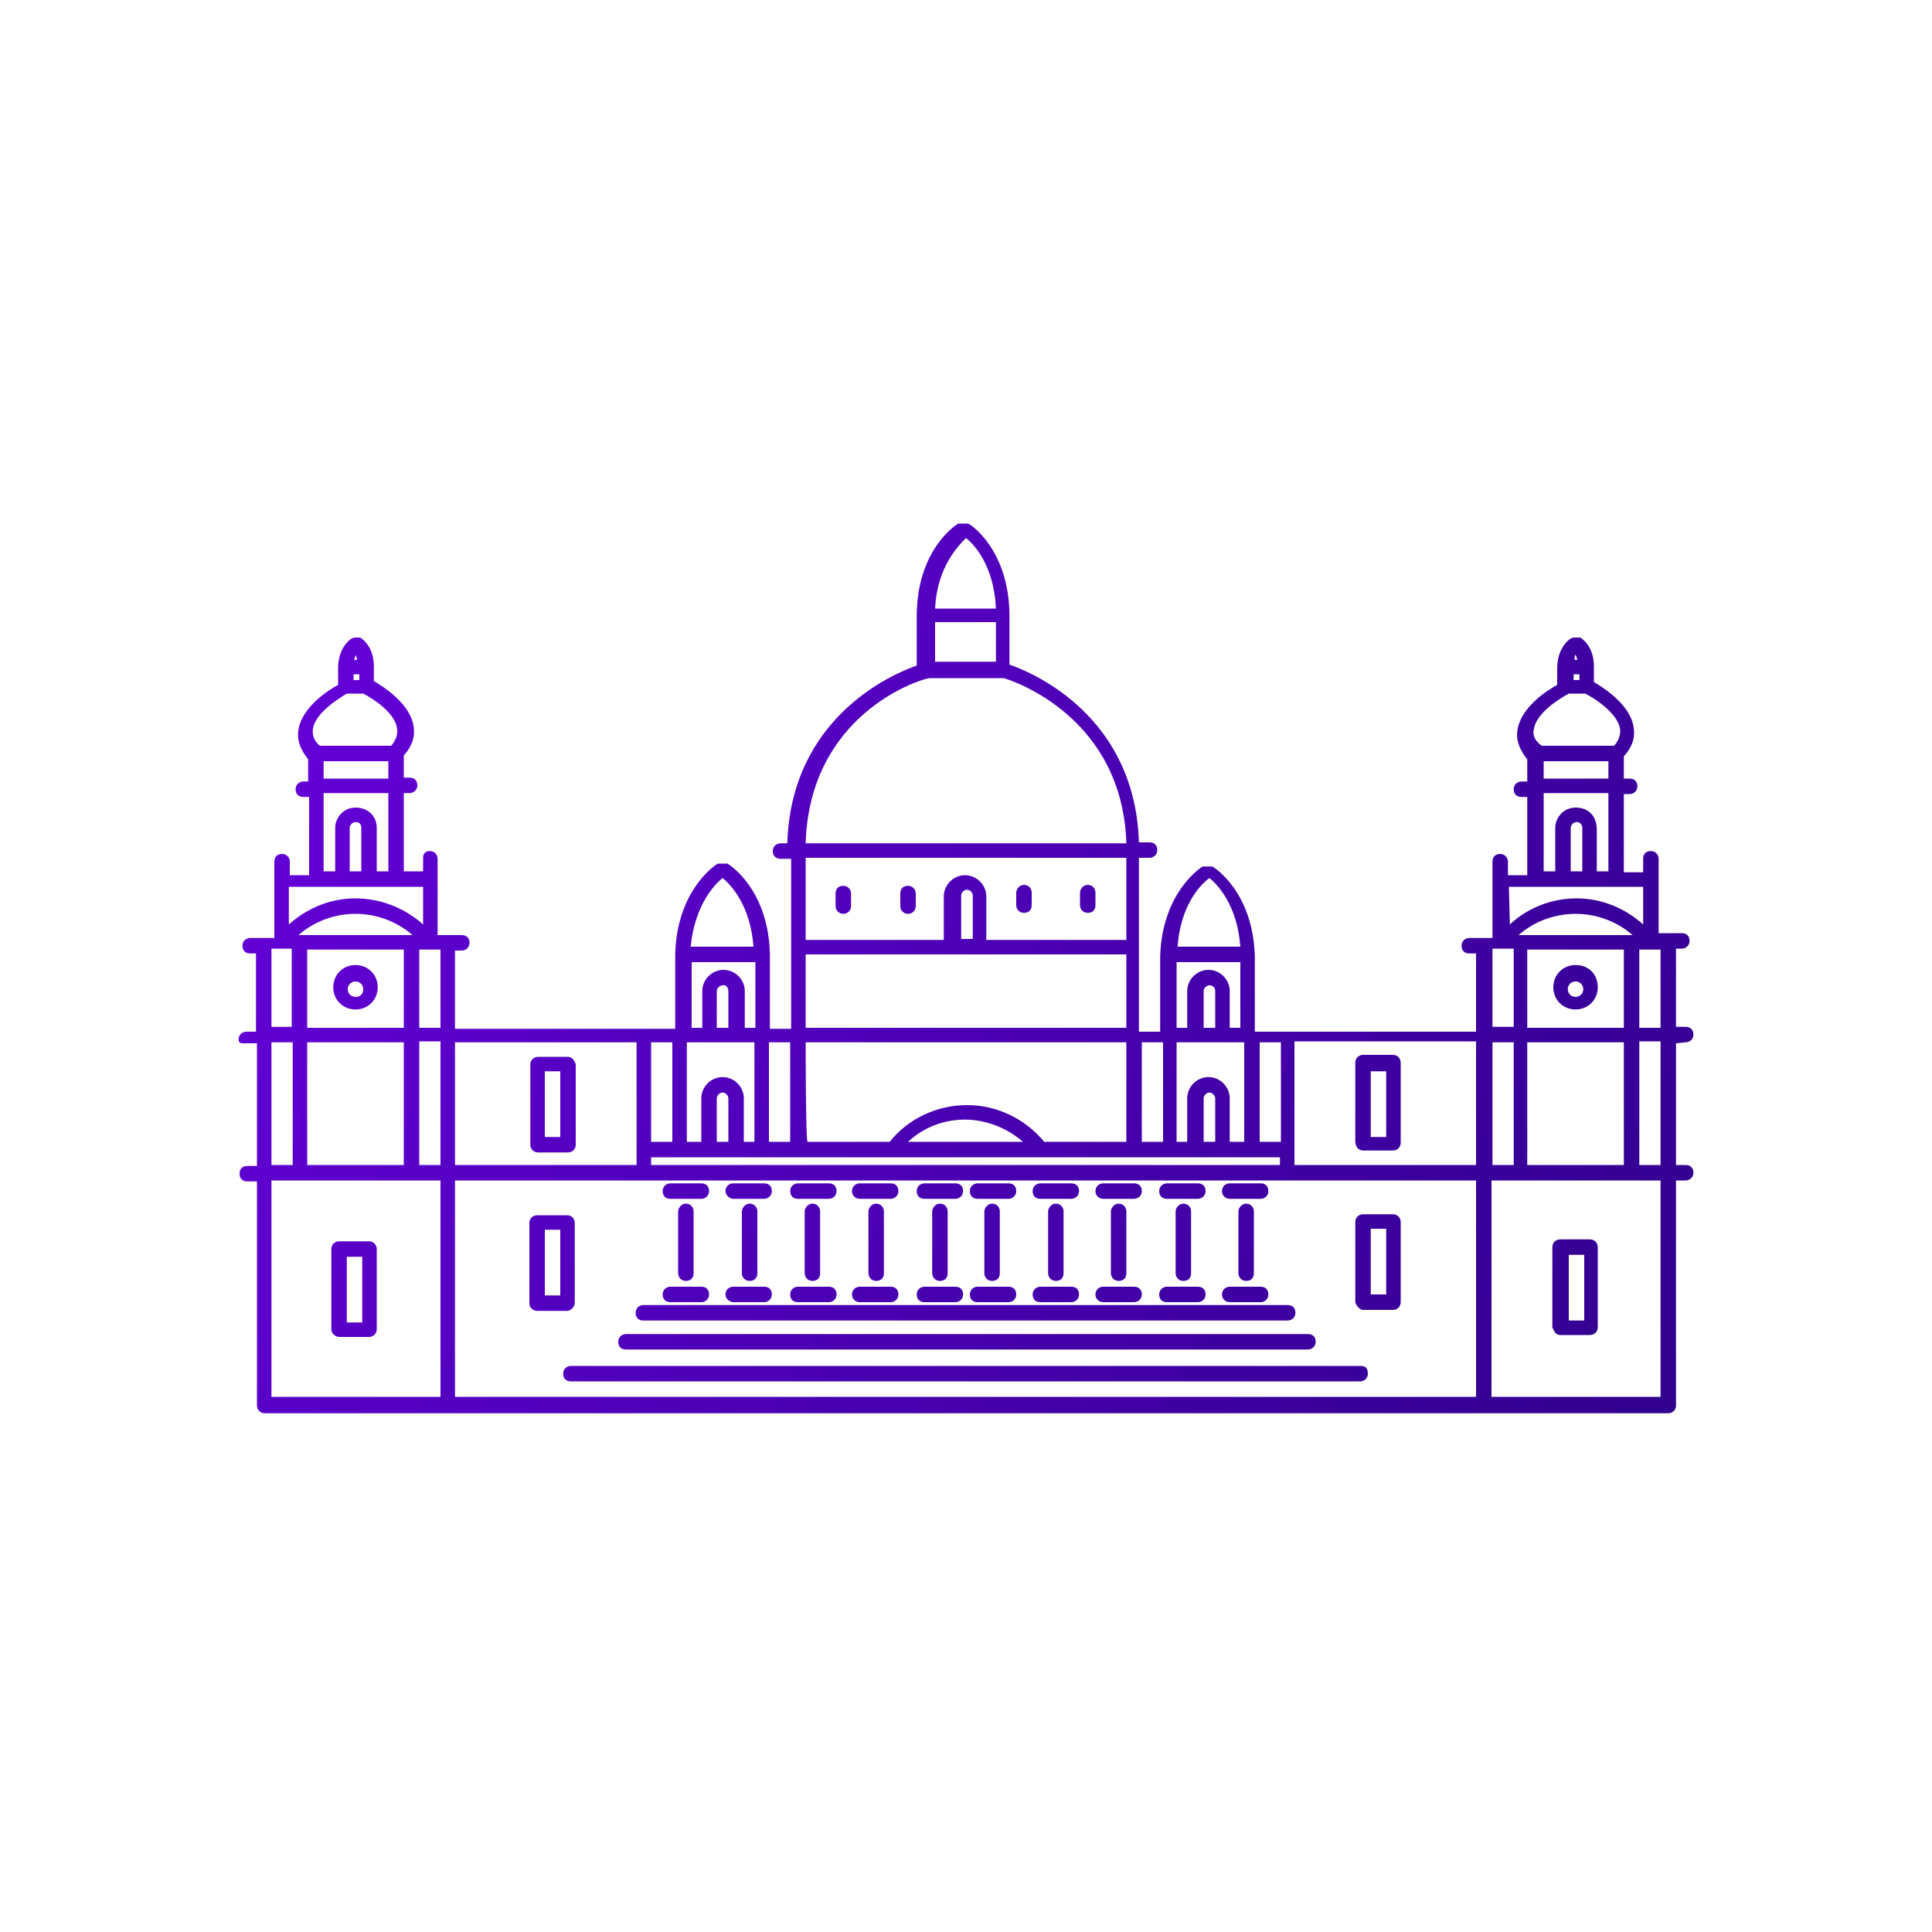 <svg enable-background="new 0 0 200 200" viewBox="0 0 200 200" xmlns="http://www.w3.org/2000/svg" xmlns:xlink="http://www.w3.org/1999/xlink"><linearGradient id="a"><stop offset="0" stop-color="#7f00ff"/><stop offset=".997" stop-color="#000046"/></linearGradient><linearGradient id="b" gradientTransform="matrix(1 0 0 -1 0 201.9)" gradientUnits="userSpaceOnUse" x1="-55.394" x2="295.606" xlink:href="#a" y1="153.608" y2="-44.392"/><linearGradient id="c" gradientTransform="matrix(1 0 0 -1 0 201.9)" gradientUnits="userSpaceOnUse" x1="-56.666" x2="294.334" xlink:href="#a" y1="151.354" y2="-46.646"/><linearGradient id="d" gradientTransform="matrix(1 0 0 -1 0 201.9)" gradientUnits="userSpaceOnUse" x1="-56.444" x2="294.555" xlink:href="#a" y1="151.746" y2="-46.254"/><linearGradient id="e" gradientTransform="matrix(1 0 0 -1 0 201.9)" gradientUnits="userSpaceOnUse" x1="-63.479" x2="287.521" xlink:href="#a" y1="139.275" y2="-58.724"/><linearGradient id="f" gradientTransform="matrix(1 0 0 -1 0 201.9)" gradientUnits="userSpaceOnUse" x1="-56.217" x2="294.783" xlink:href="#a" y1="152.149" y2="-45.851"/><linearGradient id="g" gradientTransform="matrix(1 0 0 -1 0 201.9)" gradientUnits="userSpaceOnUse" x1="-50.618" x2="300.382" xlink:href="#a" y1="162.075" y2="-35.925"/><linearGradient id="h" gradientTransform="matrix(1 0 0 -1 0 201.9)" gradientUnits="userSpaceOnUse" x1="-55.197" x2="295.803" xlink:href="#a" y1="153.958" y2="-44.042"/><linearGradient id="i" gradientTransform="matrix(1 0 0 -1 0 201.9)" gradientUnits="userSpaceOnUse" x1="-52.91" x2="298.09" xlink:href="#a" y1="158.012" y2="-39.988"/><linearGradient id="j" gradientTransform="matrix(1 0 0 -1 0 201.9)" gradientUnits="userSpaceOnUse" x1="-52.211" x2="298.789" xlink:href="#a" y1="159.251" y2="-38.749"/><linearGradient id="k" gradientTransform="matrix(1 0 0 -1 0 201.9)" gradientUnits="userSpaceOnUse" x1="-56.79" x2="294.21" xlink:href="#a" y1="151.134" y2="-46.866"/><linearGradient id="l" gradientTransform="matrix(1 0 0 -1 0 201.9)" gradientUnits="userSpaceOnUse" x1="-54.503" x2="296.497" xlink:href="#a" y1="155.188" y2="-42.812"/><linearGradient id="m" gradientTransform="matrix(1 0 0 -1 0 201.9)" gradientUnits="userSpaceOnUse" x1="-38.518" x2="312.482" xlink:href="#a" y1="183.525" y2="-14.475"/><linearGradient id="n" gradientTransform="matrix(1 0 0 -1 0 201.9)" gradientUnits="userSpaceOnUse" x1="-40.111" x2="310.889" xlink:href="#a" y1="180.701" y2="-17.299"/><linearGradient id="o" gradientTransform="matrix(1 0 0 -1 0 201.9)" gradientUnits="userSpaceOnUse" x1="-53.785" x2="297.214" xlink:href="#a" y1="156.46" y2="-41.54"/><linearGradient id="p" gradientTransform="matrix(1 0 0 -1 0 201.9)" gradientUnits="userSpaceOnUse" x1="-58.364" x2="292.636" xlink:href="#a" y1="148.343" y2="-49.657"/><linearGradient id="q" gradientTransform="matrix(1 0 0 -1 0 201.9)" gradientUnits="userSpaceOnUse" x1="-56.096" x2="294.904" xlink:href="#a" y1="152.363" y2="-45.637"/><linearGradient id="r" gradientTransform="matrix(1 0 0 -1 0 201.9)" gradientUnits="userSpaceOnUse" x1="-55.373" x2="295.627" xlink:href="#a" y1="153.645" y2="-44.355"/><linearGradient id="s" gradientTransform="matrix(1 0 0 -1 0 201.9)" gradientUnits="userSpaceOnUse" x1="-59.952" x2="291.048" xlink:href="#a" y1="145.528" y2="-52.472"/><linearGradient id="t" gradientTransform="matrix(1 0 0 -1 0 201.9)" gradientUnits="userSpaceOnUse" x1="-57.665" x2="293.335" xlink:href="#a" y1="149.582" y2="-48.418"/><linearGradient id="u" gradientTransform="matrix(1 0 0 -1 0 201.9)" gradientUnits="userSpaceOnUse" x1="-56.948" x2="294.052" xlink:href="#a" y1="150.854" y2="-47.146"/><linearGradient id="v" gradientTransform="matrix(1 0 0 -1 0 201.9)" gradientUnits="userSpaceOnUse" x1="-61.527" x2="289.473" xlink:href="#a" y1="142.737" y2="-55.263"/><linearGradient id="w" gradientTransform="matrix(1 0 0 -1 0 201.9)" gradientUnits="userSpaceOnUse" x1="-59.259" x2="291.741" xlink:href="#a" y1="146.757" y2="-51.242"/><linearGradient id="x" gradientTransform="matrix(1 0 0 -1 0 201.9)" gradientUnits="userSpaceOnUse" x1="-58.09" x2="292.91" xlink:href="#a" y1="148.829" y2="-49.171"/><linearGradient id="y" gradientTransform="matrix(1 0 0 -1 0 201.9)" gradientUnits="userSpaceOnUse" x1="-43.733" x2="307.267" xlink:href="#a" y1="174.28" y2="-23.721"/><linearGradient id="z" gradientTransform="matrix(1 0 0 -1 0 201.9)" gradientUnits="userSpaceOnUse" x1="-35.776" x2="315.224" xlink:href="#a" y1="188.387" y2="-9.613"/><linearGradient id="A" gradientTransform="matrix(1 0 0 -1 0 201.9)" gradientUnits="userSpaceOnUse" x1="-42.794" x2="308.206" xlink:href="#a" y1="175.946" y2="-22.055"/><linearGradient id="B" gradientTransform="matrix(1 0 0 -1 0 201.9)" gradientUnits="userSpaceOnUse" x1="-69.582" x2="281.418" xlink:href="#a" y1="128.456" y2="-69.544"/><linearGradient id="C" gradientTransform="matrix(1 0 0 -1 0 201.9)" gradientUnits="userSpaceOnUse" x1="-39.02" x2="311.98" xlink:href="#a" y1="182.634" y2="-15.366"/><linearGradient id="D" gradientTransform="matrix(1 0 0 -1 0 201.9)" gradientUnits="userSpaceOnUse" x1="-25.729" x2="325.271" xlink:href="#a" y1="206.197" y2="8.197"/><linearGradient id="E" gradientTransform="matrix(1 0 0 -1 0 201.9)" gradientUnits="userSpaceOnUse" x1="-49.296" x2="301.704" xlink:href="#a" y1="164.419" y2="-33.581"/><linearGradient id="F" gradientTransform="matrix(1 0 0 -1 0 201.9)" gradientUnits="userSpaceOnUse" x1="-53.874" x2="297.126" xlink:href="#a" y1="156.302" y2="-41.698"/><linearGradient id="G" gradientTransform="matrix(1 0 0 -1 0 201.9)" gradientUnits="userSpaceOnUse" x1="-51.606" x2="299.394" xlink:href="#a" y1="160.323" y2="-37.677"/><linearGradient id="H" gradientTransform="matrix(1 0 0 -1 0 201.9)" gradientUnits="userSpaceOnUse" x1="-47.721" x2="303.279" xlink:href="#a" y1="167.21" y2="-30.79"/><linearGradient id="I" gradientTransform="matrix(1 0 0 -1 0 201.9)" gradientUnits="userSpaceOnUse" x1="-52.3" x2="298.7" xlink:href="#a" y1="159.093" y2="-38.907"/><linearGradient id="J" gradientTransform="matrix(1 0 0 -1 0 201.9)" gradientUnits="userSpaceOnUse" x1="-50.013" x2="300.987" xlink:href="#a" y1="163.147" y2="-34.853"/><linearGradient id="K" gradientTransform="matrix(1 0 0 -1 0 201.9)" gradientUnits="userSpaceOnUse" x1="-35.597" x2="315.403" xlink:href="#a" y1="188.703" y2="-9.297"/><linearGradient id="L" gradientTransform="matrix(1 0 0 -1 0 201.9)" gradientUnits="userSpaceOnUse" x1="-34.004" x2="316.996" xlink:href="#a" y1="191.528" y2="-6.472"/><linearGradient id="M" gradientTransform="matrix(1 0 0 -1 0 201.9)" gradientUnits="userSpaceOnUse" x1="-46.128" x2="304.872" xlink:href="#a" y1="170.035" y2="-27.965"/><linearGradient id="N" gradientTransform="matrix(1 0 0 -1 0 201.9)" gradientUnits="userSpaceOnUse" x1="-50.707" x2="300.293" xlink:href="#a" y1="161.918" y2="-36.082"/><linearGradient id="O" gradientTransform="matrix(1 0 0 -1 0 201.9)" gradientUnits="userSpaceOnUse" x1="-48.444" x2="302.556" xlink:href="#a" y1="165.929" y2="-32.071"/><linearGradient id="P" gradientTransform="matrix(1 0 0 -1 0 201.9)" gradientUnits="userSpaceOnUse" x1="-44.559" x2="306.441" xlink:href="#a" y1="172.816" y2="-25.184"/><linearGradient id="Q" gradientTransform="matrix(1 0 0 -1 0 201.9)" gradientUnits="userSpaceOnUse" x1="-49.138" x2="301.862" xlink:href="#a" y1="164.699" y2="-33.301"/><linearGradient id="R" gradientTransform="matrix(1 0 0 -1 0 201.9)" gradientUnits="userSpaceOnUse" x1="-46.851" x2="304.149" xlink:href="#a" y1="168.753" y2="-29.247"/><linearGradient id="S" gradientTransform="matrix(1 0 0 -1 0 201.9)" gradientUnits="userSpaceOnUse" x1="-42.966" x2="308.034" xlink:href="#a" y1="175.641" y2="-22.359"/><linearGradient id="T" gradientTransform="matrix(1 0 0 -1 0 201.9)" gradientUnits="userSpaceOnUse" x1="-47.544" x2="303.456" xlink:href="#a" y1="167.524" y2="-30.477"/><linearGradient id="U" gradientTransform="matrix(1 0 0 -1 0 201.9)" gradientUnits="userSpaceOnUse" x1="-45.258" x2="305.742" xlink:href="#a" y1="171.577" y2="-26.423"/><path d="m100 135.1h-33.4c-.4 0-.8.3-.8.8s.3.8.8.8h66.7c.4 0 .8-.3.8-.8s-.3-.8-.8-.8z" fill="url(#b)"/><path d="m64.8 138.1c-.4 0-.8.3-.8.8s.3.8.8.8h70.6c.4 0 .8-.3.8-.8s-.3-.8-.8-.8z" fill="url(#c)"/><path d="m58.8 109.4h-3.1c-.4 0-.8.3-.8.8v8.3c0 .4.3.8.8.8h3.1c.4 0 .8-.3.8-.8v-8.3c-.1-.4-.4-.8-.8-.8zm-.8 8.3h-1.6v-6.8h1.6z" fill="url(#d)"/><path d="m59.5 134.9v-8.3c0-.4-.3-.8-.8-.8h-3.1c-.4 0-.8.3-.8.8v8.3c0 .4.3.8.8.8h3.2c.4-.1.7-.5.7-.8zm-1.5-.8h-1.6v-6.8h1.6z" fill="url(#e)"/><path d="m36.8 99.9c-1.3 0-2.3 1-2.3 2.3s1 2.3 2.3 2.3 2.3-1 2.3-2.3-1-2.3-2.3-2.3zm0 3.3c-.4 0-.8-.3-.8-.8s.4-.8.8-.8.8.3.8.8-.3.8-.8.8z" fill="url(#f)"/><path d="m95.7 124.1h3.2c.4 0 .8-.3.8-.8s-.3-.8-.8-.8h-3.2c-.4 0-.8.3-.8.8s.3.8.8.8z" fill="url(#g)"/><path d="m95.7 134.8h3.2c.4 0 .8-.3.8-.8s-.3-.8-.8-.8h-3.2c-.4 0-.8.3-.8.8s.3.8.8.8z" fill="url(#h)"/><path d="m96.5 125.4v6.4c0 .4.3.8.8.8s.8-.3.8-.8v-6.4c0-.4-.3-.8-.8-.8s-.8.5-.8.8z" fill="url(#i)"/><path d="m89 124.1h3.2c.4 0 .8-.3.8-.8s-.3-.8-.8-.8h-3.2c-.4 0-.8.3-.8.8s.4.8.8.8z" fill="url(#j)"/><path d="m89 134.8h3.2c.4 0 .8-.3.8-.8s-.3-.8-.8-.8h-3.2c-.4 0-.8.3-.8.8s.4.8.8.8z" fill="url(#k)"/><path d="m89.9 125.4v6.4c0 .4.3.8.8.8s.8-.3.8-.8v-6.4c0-.4-.3-.8-.8-.8s-.8.5-.8.8z" fill="url(#l)"/><path d="m94.8 93.8v-1.3c0-.4-.3-.8-.8-.8s-.8.3-.8.8v1.3c0 .4.3.8.8.8s.8-.4.8-.8z" fill="url(#m)"/><path d="m88.1 93.8v-1.3c0-.4-.3-.8-.8-.8s-.8.3-.8.8v1.3c0 .4.3.8.8.8s.8-.4.8-.8z" fill="url(#n)"/><path d="m82.6 124.1h3.2c.4 0 .8-.3.8-.8s-.3-.8-.8-.8h-3.2c-.4 0-.8.3-.8.8s.3.8.8.8z" fill="url(#o)"/><path d="m82.6 134.8h3.2c.4 0 .8-.3.8-.8s-.3-.8-.8-.8h-3.2c-.4 0-.8.3-.8.8s.3.8.8.8z" fill="url(#p)"/><path d="m83.3 125.4v6.4c0 .4.3.8.8.8s.8-.3.8-.8v-6.4c0-.4-.3-.8-.8-.8s-.8.5-.8.8z" fill="url(#q)"/><path d="m75.9 124.1h3.2c.4 0 .8-.3.8-.8s-.3-.8-.8-.8h-3.2c-.4 0-.8.3-.8.8s.5.8.8.8z" fill="url(#r)"/><path d="m75.9 134.8h3.2c.4 0 .8-.3.8-.8s-.3-.8-.8-.8h-3.2c-.4 0-.8.3-.8.8s.5.8.8.8z" fill="url(#s)"/><path d="m76.8 125.4v6.4c0 .4.3.8.8.8s.8-.3.8-.8v-6.4c0-.4-.3-.8-.8-.8s-.8.5-.8.8z" fill="url(#t)"/><path d="m69.4 124.1h3.2c.4 0 .8-.3.8-.8s-.3-.8-.8-.8h-3.2c-.4 0-.8.3-.8.8s.3.8.8.8z" fill="url(#u)"/><path d="m69.4 134.8h3.2c.4 0 .8-.3.8-.8s-.3-.8-.8-.8h-3.2c-.4 0-.8.3-.8.8s.3.8.8.8z" fill="url(#v)"/><path d="m70.2 125.4v6.4c0 .4.3.8.8.8s.8-.3.8-.8v-6.4c0-.4-.3-.8-.8-.8s-.8.5-.8.8z" fill="url(#w)"/><path d="m140.9 141.4h-81.8c-.4 0-.8.3-.8.8s.3.8.8.8h81.7c.4 0 .8-.3.8-.8s-.2-.8-.7-.8z" fill="url(#x)"/><path d="m174.5 107.9c.4 0 .8-.3.8-.8s-.3-.8-.8-.8h-1v-8.1h.6c.4 0 .8-.3.8-.8s-.3-.8-.8-.8h-2.4v-5.6c0-.1 0-.2 0-.2v-1.9c0-.4-.3-.8-.8-.8s-.8.3-.8.8v1.4h-2v-8.1h.6c.4 0 .8-.3.8-.8s-.3-.8-.8-.8h-.6v-2.3c.9-1 1.2-2 1-3.1-.4-2.3-3.1-4-4.1-4.6v-1.6c0-1.7-.8-2.6-1.4-3h-.1s0 0-.1 0h-.1s0 0-.1 0h-.2c-.1 0-.2 0-.4.1-.5.3-1.4 1.3-1.4 3.1v1.7c-1.1.6-3.7 2.3-4.1 4.6-.2 1.1.2 2.1 1 3.1v2.3h-.6c-.4 0-.8.3-.8.8s.3.8.8.8h.6v8.1h-2v-1.4c0-.4-.3-.8-.8-.8s-.8.3-.8.8v1.9.2 5.8h-2.4c-.4 0-.8.3-.8.8s.3.8.8.8h.7v8.1h-22.9v-7.2-.4c0-.1 0-.1 0-.2-.2-6.7-4.2-9.2-4.4-9.3h-.1-.1-.1-.1-.1-.1-.1-.1-.1-.1c-.2.1-4.2 2.7-4.4 9.3v.2 7.6h-2.2v-18h1.1c.4 0 .8-.3.8-.8s-.3-.8-.8-.8h-1.1c-.4-13-10.8-17.5-13.4-18.4v-5c0-6.9-4.1-9.6-4.3-9.6h-.1-.1s0 0-.1 0h-.1-.1-.1-.1s0 0-.1 0h-.1s0 0-.1 0c-.2.1-4.3 2.7-4.3 9.6v5.1c-2.6.9-13 5.4-13.4 18.4h-.7c-.4 0-.8.3-.8.8s.3.8.8.8h1.1v17.6h-2.2v-7.6c0-.1 0-.1 0-.2-.2-6.7-4.2-9.2-4.4-9.3s0 0-.1 0c0 0 0 0-.1 0s0 0-.1 0c0 0 0 0-.1 0 0 0 0 0-.1 0 0 0 0 0-.1 0 0 0 0 0-.1 0 0 0 0 0-.1 0 0 0 0 0-.1 0 0 0 0 0-.1 0-.2.1-4.2 2.7-4.4 9.3v.2.4 7.2h-22.8v-8.1h.7c.4 0 .8-.3.8-.8s-.3-.8-.8-.8h-2.5v-5.8c0-.1 0-.2 0-.2v-1.9c0-.4-.3-.8-.8-.8s-.7.3-.7.7v1.4h-2v-8.1h.6c.4 0 .8-.3.8-.8s-.3-.8-.8-.8h-.6v-2.3c.9-1 1.2-2 1-3.1-.4-2.3-3.1-4-4.1-4.6v-1.5c0-1.7-.8-2.6-1.4-3h-.1s0 0-.1 0h-.1s0 0-.1 0h-.1c-.1 0-.2 0-.4.1-.5.3-1.4 1.3-1.4 3.1v1.7c-1.1.6-3.7 2.3-4.1 4.6-.2 1.1.2 2.1 1 3.1v2.3h-.5c-.4 0-.8.3-.8.8s.3.8.8.8h.6v8.1h-2v-1.4c0-.4-.3-.8-.8-.8s-.8.3-.8.8v1.9.2 5.8h-2.5c-.4 0-.8.3-.8.8s.3.8.8.8h.6v8.1h-1c-.4 0-.8.3-.8.8s.4.4.9.4h1v12.7h-1c-.5 0-.8.3-.8.8s.3.8.8.8h1v23.2c0 .4.3.8.8.8h145.3c.4 0 .8-.3.8-.8v-23.3h1c.4 0 .8-.3.8-.8s-.3-.8-.8-.8h-1v-12.6zm-137.7-40.1c.1.1.1.3.2.5h-.4c.2-.2.2-.5.2-.5zm-.2 2h.6v.6h-.6zm-4.2 5.6c.3-1.6 2.5-3 3.5-3.6h1.7c1 .5 3.3 2 3.5 3.6.1.6-.1 1.2-.6 1.8h-7.4c-.6-.5-.8-1.1-.7-1.8zm4.4 8.2c-1.2 0-2.1 1-2.1 2.1v4.5h-1.2v-8.1h6.7v8.1h-1.2v-4.5c0-1.3-1-2.1-2.2-2.1zm.6 2.1v4.5h-1.2v-4.5c0-.3.3-.6.6-.6.4 0 .6.2.6.6zm-3.9-5.1v-1.8h6.7v1.8zm-3.6 11.2h13.9v3.9c-1.9-1.7-4.4-2.7-7-2.7s-5 1-6.9 2.7zm1.9 14.6v-8.1h10v8.1zm10 1.5v12.7h-10v-12.7zm-10.9-11.1c1.6-1.4 3.7-2.2 5.9-2.2s4.3.8 5.9 2.2zm-2.8 1.4h.8.2.2.9v8.1h-2.1zm0 9.7h2.2v12.7h-2.2zm17.5 36.7h-17.5v-22.4h17.5zm0-24h-2.2v-12.8h2.2zm0-14.2h-2.2v-8.1h.9.4.9c0-.1 0 8.1 0 8.1zm84.8 1.5h2.2v10.3h-2.2zm-5.2-17c.9.7 2.9 2.9 3.2 7.1h-6.5c.3-4.2 2.3-6.4 3.3-7.1zm-3.4 8.7h6.6v6.8h-1.1v-3.8c0-1.2-1-2.2-2.2-2.2s-2.2 1-2.2 2.2v3.8h-1.1zm4 3v3.8h-1.2v-3.8c0-.3.3-.6.6-.6s.6.2.6.6zm-4 5.3h7v10.3h-1.5v-4.5c0-1.2-1-2.2-2.2-2.2s-2.2 1-2.2 2.2v4.5h-1.1zm4 5.8v4.5h-1.2v-4.5c0-.3.3-.6.6-.6s.6.3.6.6zm-7.6-5.8h2.2v10.3h-2.2zm-18.2-52.2c.9.7 2.9 2.9 3.1 7.3h-6.3c.2-4.3 2.4-6.5 3.2-7.3zm-3.2 8.7h6.3v4.1h-6.3zm-.6 5.8h7.7c1.1.3 12.3 4.1 12.7 17.1h-33.2c.4-13.2 11.5-16.9 12.8-17.1zm-12.8 18.6h33.2v8.5h-14.5v-4.5c0-1.2-1-2.2-2.2-2.2s-2.2 1-2.2 2.2v4.5h-14.3zm17.3 3.9v4.5h-1.2v-4.5c0-.3.3-.6.6-.6s.6.3.6.6zm-17.3 6.1h33.2v7.6h-33.2zm0 9.1h33.2v10.3h-8.5c-2-2.4-4.9-3.8-8-3.8s-6.1 1.4-8 3.8h-8.5c-.2 0-.2-10.3-.2-10.3zm22.5 10.3h-11.9c1.6-1.5 3.7-2.3 5.9-2.3s4.4.9 6 2.3zm-26.3-10.3h2.2v10.3h-2.2zm-4.8-17c.9.7 2.9 2.9 3.2 7.1h-6.5c.4-4.2 2.4-6.4 3.3-7.1zm-3.2 8.7h6.6v6.8h-1.1v-3.8c0-1.2-1-2.2-2.2-2.2s-2.2 1-2.2 2.2v3.8h-1.1zm3.8 3v3.8h-1.2v-3.8c0-.3.3-.6.6-.6.3-.1.6.2.6.6zm-4.3 5.3h7v10.3h-1.1v-4.5c0-1.2-1-2.2-2.2-2.2s-2.2 1-2.2 2.2v4.5h-1.5zm4.3 5.8v4.5h-1.2v-4.5c0-.3.3-.6.6-.6s.6.3.6.6zm-8-5.8h2.2v10.3h-2.2zm0 11.9h65.1v.8h-65.1zm-20.3-11.9h18.8v12.7h-18.8zm105.8 36.7h-105.8v-22.4h105.7v22.4zm0-24h-18.9v-12.8h18.8v12.8zm10.2-52.8c.1.1.1.3.2.5h-.3c0-.2 0-.5.1-.5zm-.2 2h.6v.6h-.6zm-4.1 5.6c.3-1.6 2.5-3 3.6-3.6h1.7c1 .5 3.3 2 3.6 3.6.1.6-.1 1.2-.6 1.8h-7.5c-.7-.5-1-1.1-.8-1.8zm4.3 8.2c-1.2 0-2.1 1-2.1 2.1v4.5h-1.2v-8.1h6.7v8.1h-1.2v-4.5c-.1-1.3-.9-2.1-2.2-2.1zm.7 2.1v4.5h-1.2v-4.5c0-.3.3-.6.6-.6s.6.2.6.6zm-4-5.1v-1.8h6.7v1.8zm-3.6 11.2h13.9v3.9c-1.9-1.7-4.3-2.7-6.9-2.7s-5.1 1-6.9 2.7zm1.9 14.6v-8.1h10v8.1zm10 1.5v12.7h-10v-12.7zm-10.9-11.1c1.6-1.4 3.7-2.2 5.9-2.2s4.3.8 5.9 2.2zm-2.7 1.4h.9.4.9v8.1h-2.2zm0 9.7h2.2v12.7h-2.2zm17.4 36.7h-17.5v-22.4h17.5zm0-24h-2.2v-12.8h2.2zm0-14.2h-2.2v-8.1h.9.2.2.9z" fill="url(#y)"/><path d="m141.1 119.1h3.1c.4 0 .8-.3.8-.8v-8.3c0-.4-.3-.8-.8-.8h-3.1c-.4 0-.8.3-.8.8v8.3c.1.6.5.8.8.8zm.8-8.2h1.6v6.8h-1.6z" fill="url(#z)"/><path d="m141.1 135.6h3.1c.4 0 .8-.3.8-.8v-8.3c0-.4-.3-.8-.8-.8h-3.1c-.4 0-.8.3-.8.8v8.3c.1.4.5.8.8.8zm.8-8.4h1.6v6.8h-1.6z" fill="url(#A)"/><path d="m35.1 138.4h3.1c.4 0 .8-.3.8-.8v-8.3c0-.4-.3-.8-.8-.8h-3.1c-.4 0-.8.3-.8.8v8.3c0 .5.5.8.8.8zm.8-8.3h1.6v6.8h-1.6z" fill="url(#B)"/><path d="m161.5 138.2h3.1c.4 0 .8-.3.8-.8v-8.3c0-.4-.3-.8-.8-.8h-3.1c-.4 0-.8.3-.8.8v8.3c.2.5.4.8.8.8zm.9-8.3h1.6v6.8h-1.6z" fill="url(#C)"/><path d="m163.1 99.9c-1.3 0-2.3 1-2.3 2.3s1 2.3 2.3 2.3 2.3-1 2.3-2.3-.9-2.3-2.3-2.3zm0 3.3c-.4 0-.8-.3-.8-.8s.4-.8.8-.8.8.3.8.8-.4.8-.8.8z" fill="url(#D)"/><path d="m101.2 124.1h3.2c.4 0 .8-.3.8-.8s-.3-.8-.8-.8h-3.2c-.4 0-.8.3-.8.8s.3.8.8.8z" fill="url(#E)"/><path d="m101.2 134.8h3.2c.4 0 .8-.3.8-.8s-.3-.8-.8-.8h-3.2c-.4 0-.8.3-.8.8s.3.8.8.8z" fill="url(#F)"/><path d="m101.9 125.4v6.4c0 .4.3.8.8.8s.8-.3.8-.8v-6.4c0-.4-.3-.8-.8-.8s-.8.5-.8.8z" fill="url(#G)"/><path d="m107.7 124.1h3.2c.4 0 .8-.3.8-.8s-.3-.8-.8-.8h-3.2c-.4 0-.8.3-.8.8s.3.8.8.8z" fill="url(#H)"/><path d="m107.7 134.8h3.2c.4 0 .8-.3.8-.8s-.3-.8-.8-.8h-3.2c-.4 0-.8.3-.8.8s.3.8.8.8z" fill="url(#I)"/><path d="m108.5 125.4v6.4c0 .4.3.8.8.8s.8-.3.8-.8v-6.4c0-.4-.3-.8-.8-.8s-.8.5-.8.8z" fill="url(#J)"/><path d="m105.2 92.4v1.3c0 .4.3.8.8.8s.8-.3.8-.8v-1.3c0-.4-.3-.8-.8-.8s-.8.5-.8.8z" fill="url(#K)"/><path d="m111.8 92.4v1.3c0 .4.3.8.8.8s.8-.3.8-.8v-1.3c0-.4-.3-.8-.8-.8s-.8.5-.8.8z" fill="url(#L)"/><path d="m114.2 124.1h3.2c.4 0 .8-.3.8-.8s-.3-.8-.8-.8h-3.2c-.4 0-.8.3-.8.8s.4.8.8.8z" fill="url(#M)"/><path d="m114.2 134.8h3.2c.4 0 .8-.3.8-.8s-.3-.8-.8-.8h-3.2c-.4 0-.8.3-.8.8s.4.8.8.8z" fill="url(#N)"/><path d="m115 125.4v6.4c0 .4.3.8.8.8s.8-.3.8-.8v-6.4c0-.4-.3-.8-.8-.8s-.8.5-.8.8z" fill="url(#O)"/><path d="m120.8 124.1h3.2c.4 0 .8-.3.8-.8s-.3-.8-.8-.8h-3.2c-.4 0-.8.3-.8.8s.3.8.8.8z" fill="url(#P)"/><path d="m120.8 134.8h3.2c.4 0 .8-.3.8-.8s-.3-.8-.8-.8h-3.2c-.4 0-.8.3-.8.8s.3.8.8.8z" fill="url(#Q)"/><path d="m121.7 125.4v6.4c0 .4.3.8.8.8s.8-.3.8-.8v-6.4c0-.4-.3-.8-.8-.8s-.8.5-.8.8z" fill="url(#R)"/><path d="m127.3 124.1h3.2c.4 0 .8-.3.8-.8s-.3-.8-.8-.8h-3.2c-.4 0-.8.3-.8.8s.4.8.8.8z" fill="url(#S)"/><path d="m127.3 134.8h3.2c.4 0 .8-.3.8-.8s-.3-.8-.8-.8h-3.2c-.4 0-.8.3-.8.8s.4.8.8.8z" fill="url(#T)"/><path d="m128.2 125.4v6.4c0 .4.3.8.8.8s.8-.3.8-.8v-6.4c0-.4-.3-.8-.8-.8s-.8.5-.8.8z" fill="url(#U)"/></svg>